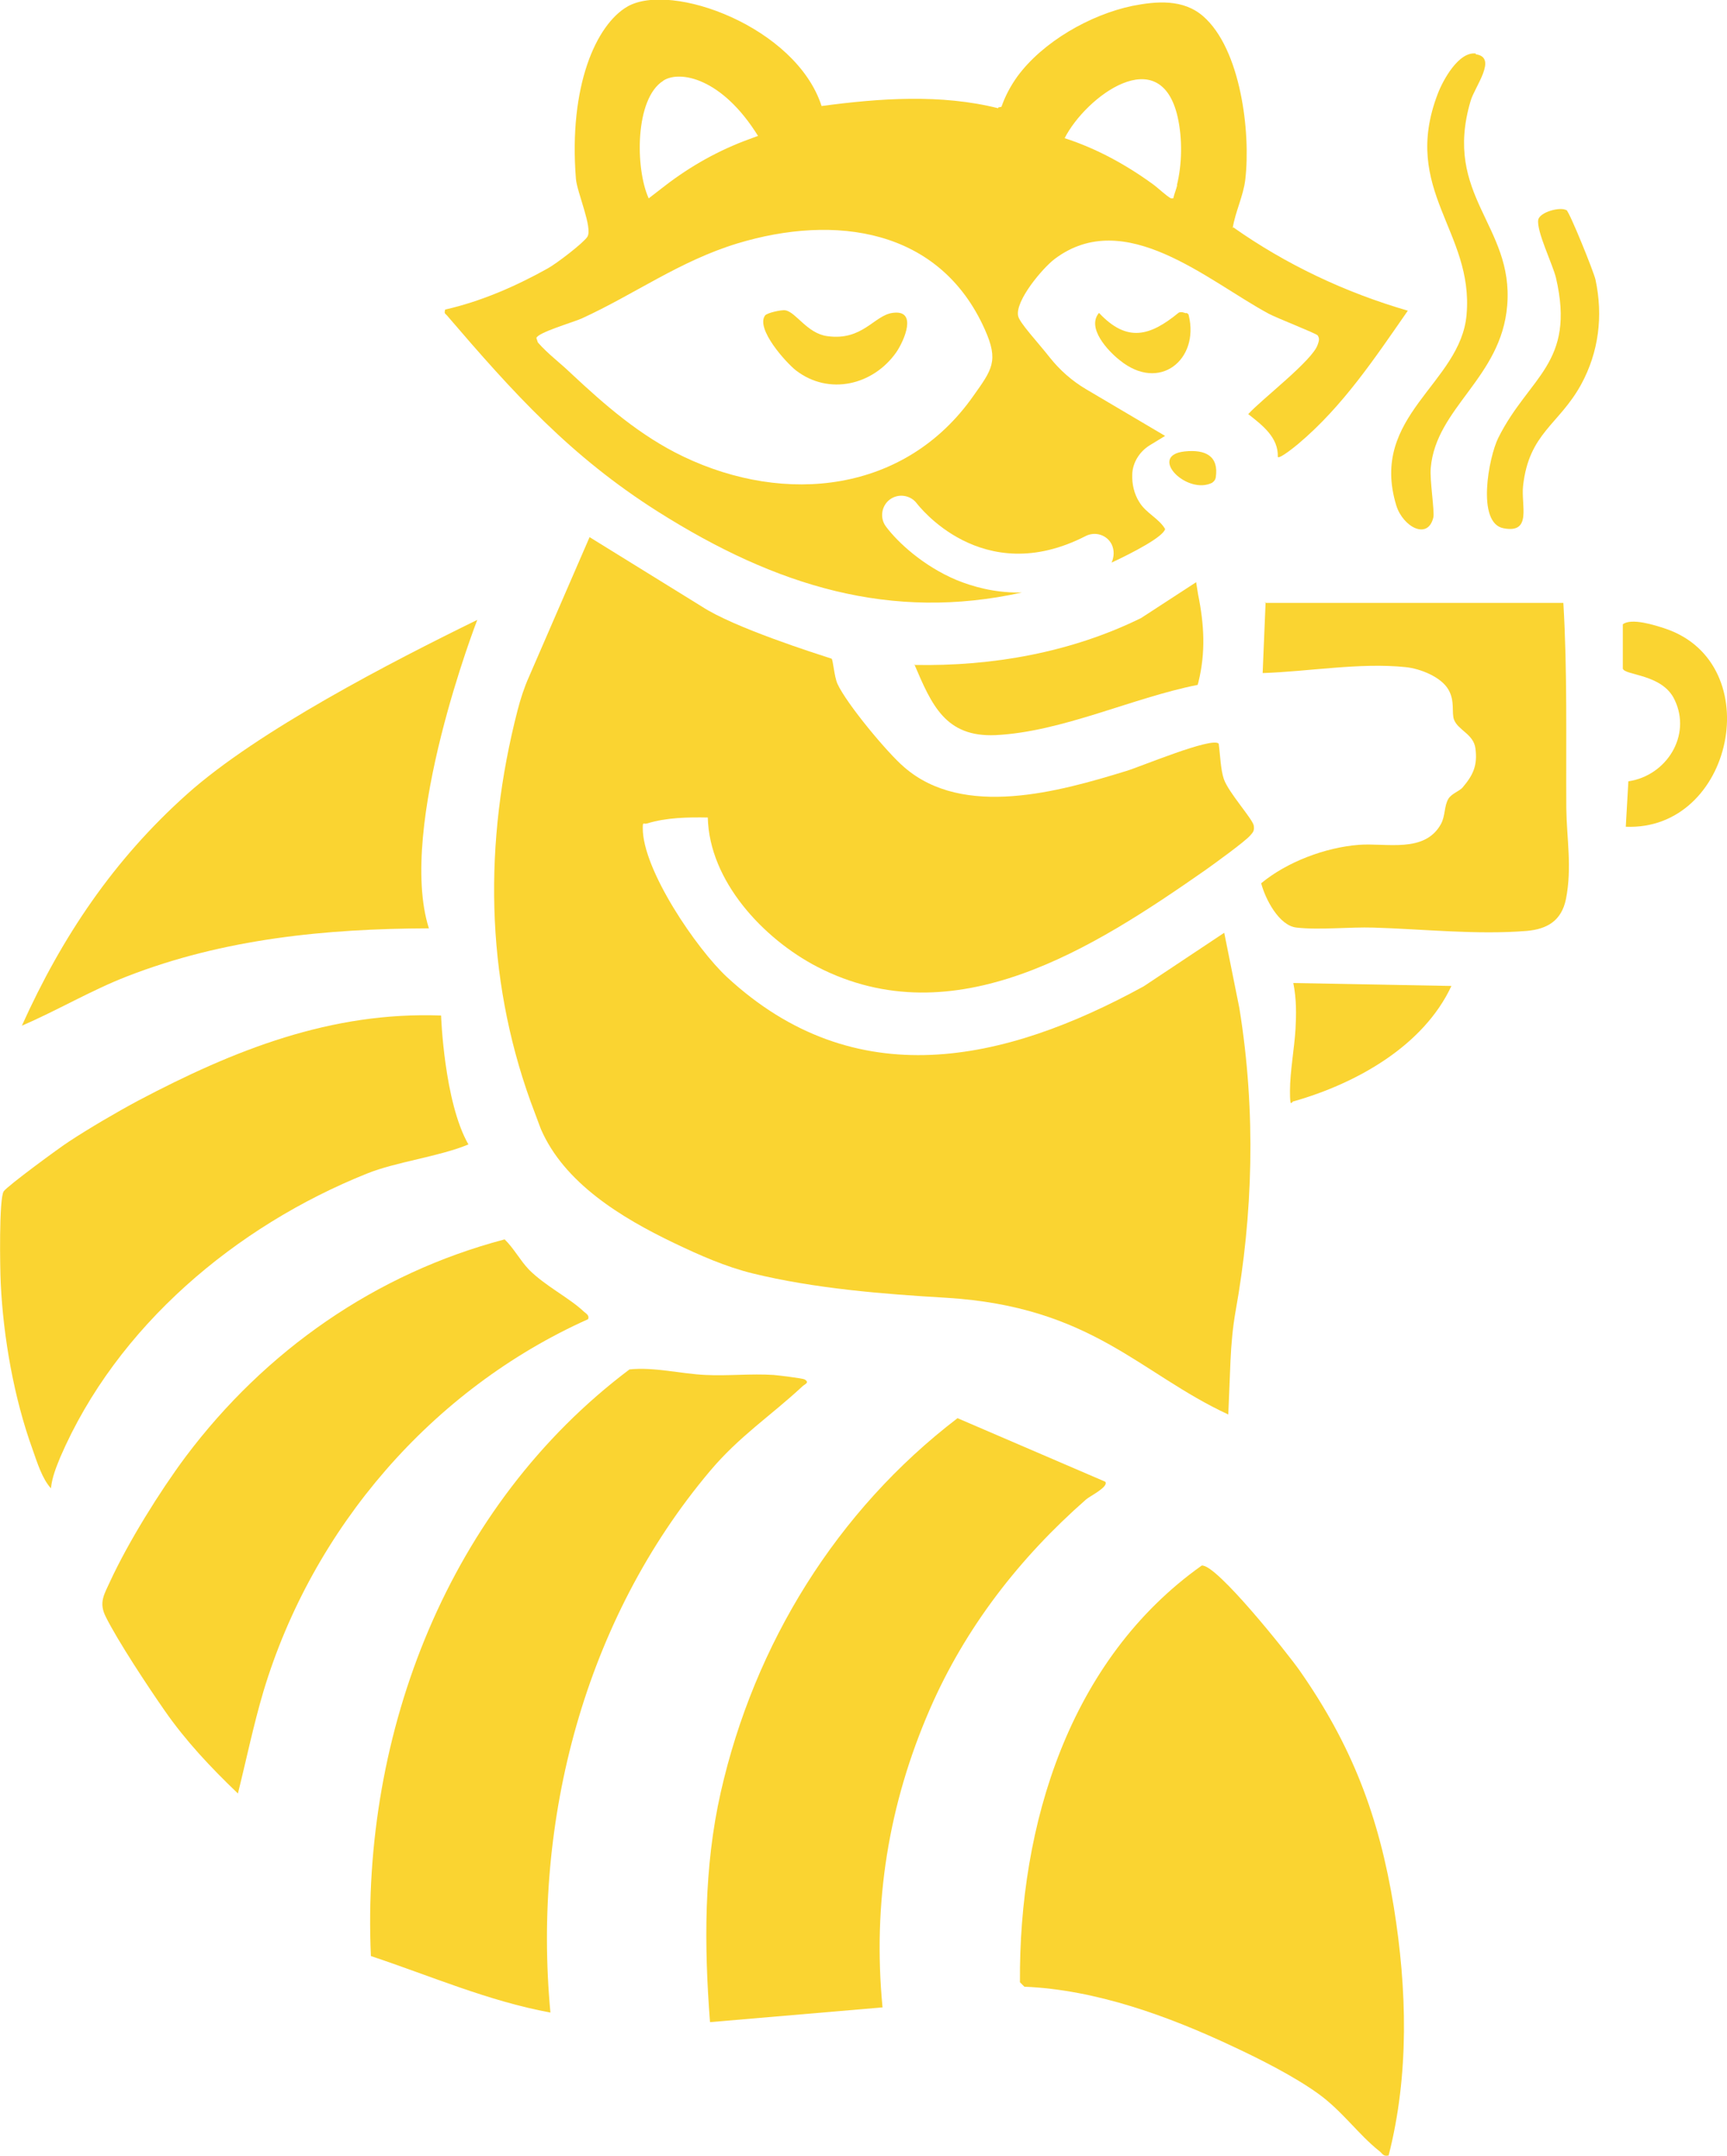 <?xml version="1.0" encoding="UTF-8"?>
<svg id="katman_2" xmlns="http://www.w3.org/2000/svg" width="467.5" height="583.6" version="1.1" viewBox="0 0 467.5 583.6">
  <!-- Generator: Adobe Illustrator 29.6.1, SVG Export Plug-In . SVG Version: 2.1.1 Build 9)  -->
  <g id="Layer_1">
    <g id="Black__x26_Yellow">
      <g>
        <g>
          <path d="M375.9,583.5c5.6-21.9,5-45,1.4-67.3-4-24.5-11.3-43.7-25.5-64-3-4.3-22.6-29-26.5-28.4-35.9,25.5-49.5,70.2-49.2,112.8l1.2,1.2c19.4.8,39.1,8,56.5,16.2,7.3,3.4,16.6,8.1,23.1,12.8s10.9,11.1,16.5,15.5c.8.6,1,1.5,2.4,1.2h.1Z" fill="#fad431"/>
          <path d="M100.4,529.5c16.2,5.4,31.8,12.2,48.6,15.3-4.9-52.1,9.3-106.4,43.2-146.6,7.9-9.4,16.4-14.9,25-22.9.6-.6,2.1-1,.6-1.9-.6-.3-7.1-1.1-8.4-1.2-6-.4-12.4.3-18.4,0-6.7-.3-13.9-2.2-20.6-1.5-48.9,36.8-72.7,98.2-70,158.8h0Z" fill="#fad431"/>
          <path d="M192.1,547.4l46.8-4c-2.7-28.2,1.6-54.9,12.8-80.7,9.6-22.1,24.3-41,42.3-56.8,1-.9,6.2-3.4,5.2-4.8l-40-17.2c-32.7,25-55,61.1-64.1,101.3-4.6,20.3-4.5,41.5-2.9,62.2h-.1Z" fill="#fad431"/>
          <path d="M64.4,485.5c2.3-9.2,4.2-18.5,6.9-27.6,13.3-44.3,45.7-81.9,87.9-100.8.4-1-.5-1.5-1.1-2-4-3.8-10.4-6.9-14.9-11.4-2.4-2.5-4.1-5.8-6.6-8.2-34.9,9.2-64.8,30.1-86.4,58.9-7,9.4-15.5,23.1-20.4,33.7-1.6,3.5-3.1,5.7-1.2,9.5,3.2,6.5,11.6,19.2,16,25.5,5.7,8.2,12.5,15.4,19.7,22.3h0Z" fill="#fad431"/>
          <path d="M13.8,402.8c.3-2.9,1.4-5.6,2.5-8.3,15.3-35.5,47.6-62.6,83-76.8,7.9-3.2,19.6-4.6,27.5-7.9h0c-6.6-11.5-7.4-34.9-7.4-34.9-29.8-1.1-56,9.3-82.1,23.1-5.6,3-13.3,7.5-18.6,11-2.5,1.6-16.8,12.1-17.7,13.5C-.3,324.4,0,343.5.2,347.4c.7,14.7,3.6,31.1,8.6,44.9,1.2,3.4,2.6,8,5,10.6h0Z" fill="#fad431"/>
          <path d="M5.8,277.7c9.6-4.1,18.8-9.6,28.6-13.4,26.2-10.2,53.8-12.9,81.7-13h0c-8.7-27.4,13.1-83.5,13.1-83.5-22.9,11.2-59.4,30-78.6,47.2-19.8,17.7-33.8,38.5-44.7,62.7h0Z" fill="#fad431"/>
        </g>
        <path d="M159.6,145.4l-16.4,37.8c-1.3,2.9-2.3,6-3.1,9.1-9.2,35.7-8.7,71.9,3.5,105.8l2.8,7.5c6.3,14.6,21.7,24,36.1,30.9,6.9,3.3,13.9,6.4,21.2,8.2,16.7,4.1,35.3,5.6,52.4,6.6,39.5,2.4,52.4,20.5,76.4,31.6l.6-14.6c.2-4.5.6-9,1.4-13.5,4.6-25.7,5.6-53.5,1-81.9l-4.1-20.4-21.8,14.5c-37.8,20.7-78.1,29.6-112.8-2.5-8.2-7.6-22.9-29.1-22.8-40.4,0-1.8.2-.9,1.2-1.2,5.2-1.6,11-1.7,16.4-1.6.4,17.2,15,32.8,29.6,40.4,37.2,19.2,74.9-5.1,105-26.1,2.4-1.7,10.7-7.7,12.2-9.4.8-.9,1.2-1.3,1-2.7-.3-1.8-6.8-8.9-8.1-12.6-.9-2.6-1-6.8-1.4-9.6-1.8-1.9-21.3,6.3-25,7.4-18.2,5.6-44.1,12.9-60.1-1-4.6-3.9-15.7-17.3-18.1-22.6-.9-2-1.2-6.7-1.6-6.8-4.3-1.4-26.4-8.4-35.1-14.1l-30.4-18.8h0Z" fill="#fad431"/>
        <path d="M342.6,163l-.8,19.2c12.5-.4,26.3-2.9,38.8-1.6,3.8.4,9.5,2.6,11.5,6.1,1.8,3.1.8,6.2,1.5,8.1,1.1,2.9,5.3,3.9,5.8,7.8.6,4.6-.6,7.2-3.5,10.6-.9,1-2.9,1.6-3.8,3-1.2,2-.8,4.5-2,6.8-4.4,8.1-14.9,5.1-22.3,5.7-9,.7-19.4,4.6-26.4,10.4,1.1,4.2,4.8,11.5,9.6,12,6.2.7,14.3-.2,20.8,0,13.5.4,27.9,2,41.5.9,5.6-.5,9.4-2.8,10.6-8.6,1.7-8.6.2-16.4.1-24.6-.1-18.6.3-37.1-.8-55.6h-80.7v-.2Z" fill="#fad431"/>
        <path d="M247.5,179.8c4.7,11,8.4,19.8,22,19.2,18.1-.9,37-10.1,54.7-13.6l.2-.7c2-8.1,1.6-15.6-.1-23.9l-.5-3.2-14.9,9.7c-18.9,9.3-40.2,13.1-61.3,12.7h0v-.2Z" fill="#fad431"/>
        <path d="M399.6,14.5c-4.7-.7-9,7.2-10.4,10.9-10,26.1,9.8,37.2,7.8,59.8-1.6,18.7-26.5,27.3-19,51.7,1.8,5.7,8.5,9.4,10,3.2.4-1.6-1-10.1-.7-13.4,1.4-16.4,19.1-24.4,20.7-44,1.8-21.7-17.5-29.7-9.9-55.4,1.1-3.8,7.4-11.8,1.4-12.6h0v-.2Z" fill="#fad431"/>
        <path d="M424,56.9c-1.6-1-7.2.5-7.6,2.6-.5,3.1,3.9,12,4.8,15.7,5.4,23.2-7.3,26.7-15.6,43.3-2.6,5.2-6,23.1,1.4,24.5,7.8,1.5,4.7-6.2,5.3-11.5,1.6-14.3,9.7-16.5,15.7-27.4,4.8-8.8,6-18.6,3.9-28.4-.5-2.2-7-18.3-7.9-18.9h0Z" fill="#fad431"/>
        <path d="M439.3,181c.6,1.9,10.7,1.4,14,8.4,4.7,9.7-2.2,20.6-12.5,22.1l-.7,12.3c29.1,1.2,38.6-44.1,10.8-53.6-3-1-9.3-3-11.6-1.2v12h0Z" fill="#fad431"/>
        <path d="M350.1,266.1c.9,4.5.8,8.6.6,12.4-.3,5.2-1.5,11.6-1.5,16.8s.4,2.7,1.1,2.8c16.8-4.8,35-14.9,42.6-31.2l-42.9-.8h0Z" fill="#fad431"/>
        <path d="M321.1,84.8l-1.1-.3c-.4,0-.8,0-1,.2-7.7,6.3-13.9,8.1-21.5,0-3.4,4,2.3,10.2,5.6,12.8,10.8,8.8,21.6-.2,18.7-12.1,0-.3-.3-.6-.7-.7h0Z" fill="#fad431"/>
        <path d="M328.2,130.6c.5-.3.8-.8.9-1.3.9-5.8-2.7-7.7-8.4-7.1-10.2,1.1.7,12.1,7.6,8.4h-.1Z" fill="#fad431"/>
        <path d="M212.6,84c-1-.2-5,.7-5.5,1.4-2.6,3.6,5.7,12.8,8.4,14.9,8.9,6.8,20.8,4,27.1-4.9,2.2-3.2,5.9-11.7-1-10.7-5,.7-8.1,7.6-17.6,6.3-5.5-.7-8.5-6.5-11.4-7h0Z" fill="#fad431"/>
        <path d="M333.7,61.7c.7-4.4,2.9-8.7,3.4-13.1,1.5-12.7-1.2-35.3-11.4-44.2-5.4-4.7-12.6-4.1-19.2-2.8-11.4,2.4-24.2,9.7-31.1,19.1-1.8,2.5-3.3,5.3-4.3,8.2l-.9.2v.2c-15.5-3.9-32.1-2.7-47.8-.6-6.9-21.4-40.7-33.8-52.6-26.9-8.4,4.9-15.9,21.4-13.9,46.6.3,3.7,4.6,13.3,3.1,15.7-1.1,1.7-8.4,7.3-10.8,8.6-8.6,4.8-18,8.9-27.7,11.1-.3,1.2,0,1,.5,1.6,18,21,33.4,38.1,57.1,53.1,32.1,20.3,63.2,29.7,98.5,21.9h-.9c-6.7,0-12.4-1.6-16.8-3.4-9-3.8-15.9-10.2-19.1-14.5-1.7-2.3-1.2-5.6,1.1-7.3s5.6-1.2,7.3,1.1c.2.2,17.5,23.3,45.7,8.8,2.6-1.3,5.7-.3,7,2.2.8,1.6.7,3.5,0,5,6-2.8,14-7,14.5-9.1-1.7-2.9-5.2-4.3-7-7.3-1.4-2.2-2-4.9-1.9-7.5.1-3.2,2-6.2,4.8-7.9l4.1-2.5-21.5-12.7c-3.7-2.2-7-5.1-9.7-8.5-3.3-4.2-8.3-9.5-8.6-11.3-.8-4.1,6.6-12.9,9.9-15.4,19-14.3,41.4,5.9,57.9,14.8,2.2,1.2,12.8,5.3,13.3,5.9.6.9.3,1.6,0,2.5-1.4,4.3-15.2,14.8-18.8,18.8,3.8,3,8.2,6.3,8,11.6.5.6,4.9-3,5.6-3.6,12-10.1,20.7-23.2,29.6-36-16.9-4.9-33-12.5-47.3-22.6h0v.2ZM179.6,21.8c4.4-2.8,15.8-.8,25.6,15,0,0-.9.3-2.2.8-8.3,3-16,7.3-23,12.7l-4.4,3.4c-3.7-8.2-3.7-27,3.9-31.8h0ZM263.4,107.3c-18.4,26.1-50.8,29.5-78.4,16.3-11.7-5.6-21.2-13.9-30.5-22.6-2.9-2.8-6.2-5.2-8.9-8.3l-.4-1.2c.4-1.5,10.1-4.3,12.3-5.3,14.4-6.6,26.4-15.5,42.1-20.3,26.4-8,54.8-4.1,67,23.3,3.8,8.5,2,10.8-3.2,18.1ZM318.7,50c-.3,1.3-.8,2.4-1.1,3.7-.2,0-.4,0-.6,0-1.1-.5-3.7-3-5-3.9-7.3-5.3-15.2-9.6-23.8-12.4,5.7-11.2,25.9-26.4,30.6-5.7,1.3,5.8,1.2,12.7-.2,18.4h.1Z" fill="#fad431"/>
      </g>
    </g>
  </g>
</svg>